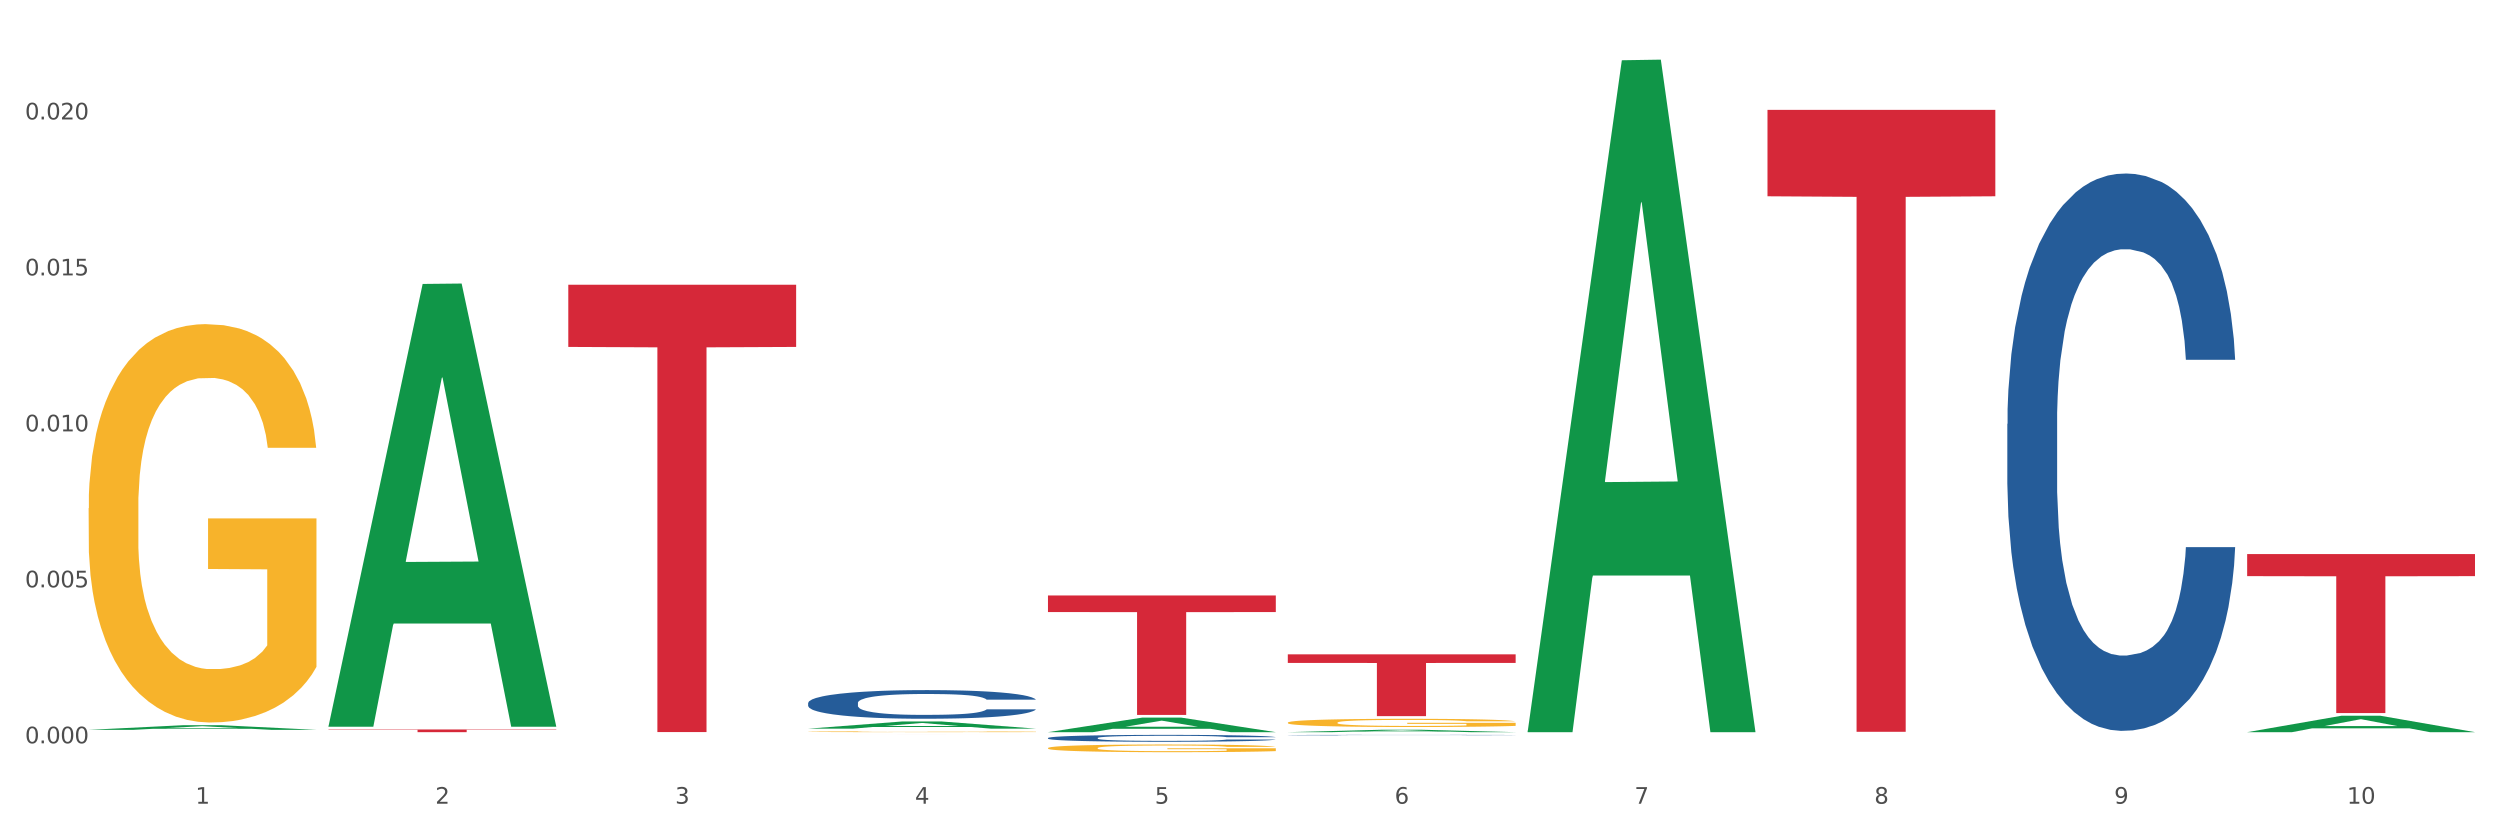 <?xml version="1.0" encoding="utf-8" standalone="no"?>
<!DOCTYPE svg PUBLIC "-//W3C//DTD SVG 1.1//EN"
  "http://www.w3.org/Graphics/SVG/1.1/DTD/svg11.dtd">
<svg xmlns:xlink="http://www.w3.org/1999/xlink" width="1080pt" height="360pt" viewBox="0 0 1080 360" xmlns="http://www.w3.org/2000/svg" version="1.1">
 <rect x="0" y="0" width="1080" height="360" fill="#333333" stroke="none"/>
 <defs>
  <style type="text/css">*{stroke-linejoin: round; stroke-linecap: butt}</style>
 </defs>
 <g id="figure_1">
  <g id="patch_1">
   <path d="M 0 360 
L 1080 360 
L 1080 0 
L 0 0 
z
" style="fill: #ffffff; stroke: #ffffff; stroke-linejoin: miter"/>
  </g>
  <g id="axes_1">
   <g id="matplotlib.axis_1">
    <g id="xtick_1">
     <g id="text_1">
      <!-- 1 -->
      <g style="fill: #4d4d4d" transform="translate(84.444 347.204) scale(0.096 -0.096)">
       <defs>
        <path id="DejaVuSans-31" d="M 794 531 
L 1825 531 
L 1825 4091 
L 703 3866 
L 703 4441 
L 1819 4666 
L 2450 4666 
L 2450 531 
L 3481 531 
L 3481 0 
L 794 0 
L 794 531 
z
" transform="scale(0.016)"/>
       </defs>
       <use xlink:href="#DejaVuSans-31"/>
      </g>
     </g>
    </g>
    <g id="xtick_2">
     <g id="text_2">
      <!-- 2 -->
      <g style="fill: #4d4d4d" transform="translate(188.053 347.204) scale(0.096 -0.096)">
       <defs>
        <path id="DejaVuSans-32" d="M 1228 531 
L 3431 531 
L 3431 0 
L 469 0 
L 469 531 
Q 828 903 1448 1529 
Q 2069 2156 2228 2338 
Q 2531 2678 2651 2914 
Q 2772 3150 2772 3378 
Q 2772 3750 2511 3984 
Q 2250 4219 1831 4219 
Q 1534 4219 1204 4116 
Q 875 4013 500 3803 
L 500 4441 
Q 881 4594 1212 4672 
Q 1544 4750 1819 4750 
Q 2544 4750 2975 4387 
Q 3406 4025 3406 3419 
Q 3406 3131 3298 2873 
Q 3191 2616 2906 2266 
Q 2828 2175 2409 1742 
Q 1991 1309 1228 531 
z
" transform="scale(0.016)"/>
       </defs>
       <use xlink:href="#DejaVuSans-32"/>
      </g>
     </g>
    </g>
    <g id="xtick_3">
     <g id="text_3">
      <!-- 3 -->
      <g style="fill: #4d4d4d" transform="translate(291.663 347.204) scale(0.096 -0.096)">
       <defs>
        <path id="DejaVuSans-33" d="M 2597 2516 
Q 3050 2419 3304 2112 
Q 3559 1806 3559 1356 
Q 3559 666 3084 287 
Q 2609 -91 1734 -91 
Q 1441 -91 1130 -33 
Q 819 25 488 141 
L 488 750 
Q 750 597 1062 519 
Q 1375 441 1716 441 
Q 2309 441 2620 675 
Q 2931 909 2931 1356 
Q 2931 1769 2642 2001 
Q 2353 2234 1838 2234 
L 1294 2234 
L 1294 2753 
L 1863 2753 
Q 2328 2753 2575 2939 
Q 2822 3125 2822 3475 
Q 2822 3834 2567 4026 
Q 2313 4219 1838 4219 
Q 1578 4219 1281 4162 
Q 984 4106 628 3988 
L 628 4550 
Q 988 4650 1302 4700 
Q 1616 4750 1894 4750 
Q 2613 4750 3031 4423 
Q 3450 4097 3450 3541 
Q 3450 3153 3228 2886 
Q 3006 2619 2597 2516 
z
" transform="scale(0.016)"/>
       </defs>
       <use xlink:href="#DejaVuSans-33"/>
      </g>
     </g>
    </g>
    <g id="xtick_4">
     <g id="text_4">
      <!-- 4 -->
      <g style="fill: #4d4d4d" transform="translate(395.273 347.204) scale(0.096 -0.096)">
       <defs>
        <path id="DejaVuSans-34" d="M 2419 4116 
L 825 1625 
L 2419 1625 
L 2419 4116 
z
M 2253 4666 
L 3047 4666 
L 3047 1625 
L 3713 1625 
L 3713 1100 
L 3047 1100 
L 3047 0 
L 2419 0 
L 2419 1100 
L 313 1100 
L 313 1709 
L 2253 4666 
z
" transform="scale(0.016)"/>
       </defs>
       <use xlink:href="#DejaVuSans-34"/>
      </g>
     </g>
    </g>
    <g id="xtick_5">
     <g id="text_5">
      <!-- 5 -->
      <g style="fill: #4d4d4d" transform="translate(498.883 347.204) scale(0.096 -0.096)">
       <defs>
        <path id="DejaVuSans-35" d="M 691 4666 
L 3169 4666 
L 3169 4134 
L 1269 4134 
L 1269 2991 
Q 1406 3038 1543 3061 
Q 1681 3084 1819 3084 
Q 2600 3084 3056 2656 
Q 3513 2228 3513 1497 
Q 3513 744 3044 326 
Q 2575 -91 1722 -91 
Q 1428 -91 1123 -41 
Q 819 9 494 109 
L 494 744 
Q 775 591 1075 516 
Q 1375 441 1709 441 
Q 2250 441 2565 725 
Q 2881 1009 2881 1497 
Q 2881 1984 2565 2268 
Q 2250 2553 1709 2553 
Q 1456 2553 1204 2497 
Q 953 2441 691 2322 
L 691 4666 
z
" transform="scale(0.016)"/>
       </defs>
       <use xlink:href="#DejaVuSans-35"/>
      </g>
     </g>
    </g>
    <g id="xtick_6">
     <g id="text_6">
      <!-- 6 -->
      <g style="fill: #4d4d4d" transform="translate(602.492 347.204) scale(0.096 -0.096)">
       <defs>
        <path id="DejaVuSans-36" d="M 2113 2584 
Q 1688 2584 1439 2293 
Q 1191 2003 1191 1497 
Q 1191 994 1439 701 
Q 1688 409 2113 409 
Q 2538 409 2786 701 
Q 3034 994 3034 1497 
Q 3034 2003 2786 2293 
Q 2538 2584 2113 2584 
z
M 3366 4563 
L 3366 3988 
Q 3128 4100 2886 4159 
Q 2644 4219 2406 4219 
Q 1781 4219 1451 3797 
Q 1122 3375 1075 2522 
Q 1259 2794 1537 2939 
Q 1816 3084 2150 3084 
Q 2853 3084 3261 2657 
Q 3669 2231 3669 1497 
Q 3669 778 3244 343 
Q 2819 -91 2113 -91 
Q 1303 -91 875 529 
Q 447 1150 447 2328 
Q 447 3434 972 4092 
Q 1497 4750 2381 4750 
Q 2619 4750 2861 4703 
Q 3103 4656 3366 4563 
z
" transform="scale(0.016)"/>
       </defs>
       <use xlink:href="#DejaVuSans-36"/>
      </g>
     </g>
    </g>
    <g id="xtick_7">
     <g id="text_7">
      <!-- 7 -->
      <g style="fill: #4d4d4d" transform="translate(706.102 347.204) scale(0.096 -0.096)">
       <defs>
        <path id="DejaVuSans-37" d="M 525 4666 
L 3525 4666 
L 3525 4397 
L 1831 0 
L 1172 0 
L 2766 4134 
L 525 4134 
L 525 4666 
z
" transform="scale(0.016)"/>
       </defs>
       <use xlink:href="#DejaVuSans-37"/>
      </g>
     </g>
    </g>
    <g id="xtick_8">
     <g id="text_8">
      <!-- 8 -->
      <g style="fill: #4d4d4d" transform="translate(809.712 347.204) scale(0.096 -0.096)">
       <defs>
        <path id="DejaVuSans-38" d="M 2034 2216 
Q 1584 2216 1326 1975 
Q 1069 1734 1069 1313 
Q 1069 891 1326 650 
Q 1584 409 2034 409 
Q 2484 409 2743 651 
Q 3003 894 3003 1313 
Q 3003 1734 2745 1975 
Q 2488 2216 2034 2216 
z
M 1403 2484 
Q 997 2584 770 2862 
Q 544 3141 544 3541 
Q 544 4100 942 4425 
Q 1341 4750 2034 4750 
Q 2731 4750 3128 4425 
Q 3525 4100 3525 3541 
Q 3525 3141 3298 2862 
Q 3072 2584 2669 2484 
Q 3125 2378 3379 2068 
Q 3634 1759 3634 1313 
Q 3634 634 3220 271 
Q 2806 -91 2034 -91 
Q 1263 -91 848 271 
Q 434 634 434 1313 
Q 434 1759 690 2068 
Q 947 2378 1403 2484 
z
M 1172 3481 
Q 1172 3119 1398 2916 
Q 1625 2713 2034 2713 
Q 2441 2713 2670 2916 
Q 2900 3119 2900 3481 
Q 2900 3844 2670 4047 
Q 2441 4250 2034 4250 
Q 1625 4250 1398 4047 
Q 1172 3844 1172 3481 
z
" transform="scale(0.016)"/>
       </defs>
       <use xlink:href="#DejaVuSans-38"/>
      </g>
     </g>
    </g>
    <g id="xtick_9">
     <g id="text_9">
      <!-- 9 -->
      <g style="fill: #4d4d4d" transform="translate(913.322 347.204) scale(0.096 -0.096)">
       <defs>
        <path id="DejaVuSans-39" d="M 703 97 
L 703 672 
Q 941 559 1184 500 
Q 1428 441 1663 441 
Q 2288 441 2617 861 
Q 2947 1281 2994 2138 
Q 2813 1869 2534 1725 
Q 2256 1581 1919 1581 
Q 1219 1581 811 2004 
Q 403 2428 403 3163 
Q 403 3881 828 4315 
Q 1253 4750 1959 4750 
Q 2769 4750 3195 4129 
Q 3622 3509 3622 2328 
Q 3622 1225 3098 567 
Q 2575 -91 1691 -91 
Q 1453 -91 1209 -44 
Q 966 3 703 97 
z
M 1959 2075 
Q 2384 2075 2632 2365 
Q 2881 2656 2881 3163 
Q 2881 3666 2632 3958 
Q 2384 4250 1959 4250 
Q 1534 4250 1286 3958 
Q 1038 3666 1038 3163 
Q 1038 2656 1286 2365 
Q 1534 2075 1959 2075 
z
" transform="scale(0.016)"/>
       </defs>
       <use xlink:href="#DejaVuSans-39"/>
      </g>
     </g>
    </g>
    <g id="xtick_10">
     <g id="text_10">
      <!-- 10 -->
      <g style="fill: #4d4d4d" transform="translate(1013.877 347.204) scale(0.096 -0.096)">
       <defs>
        <path id="DejaVuSans-30" d="M 2034 4250 
Q 1547 4250 1301 3770 
Q 1056 3291 1056 2328 
Q 1056 1369 1301 889 
Q 1547 409 2034 409 
Q 2525 409 2770 889 
Q 3016 1369 3016 2328 
Q 3016 3291 2770 3770 
Q 2525 4250 2034 4250 
z
M 2034 4750 
Q 2819 4750 3233 4129 
Q 3647 3509 3647 2328 
Q 3647 1150 3233 529 
Q 2819 -91 2034 -91 
Q 1250 -91 836 529 
Q 422 1150 422 2328 
Q 422 3509 836 4129 
Q 1250 4750 2034 4750 
z
" transform="scale(0.016)"/>
       </defs>
       <use xlink:href="#DejaVuSans-31"/>
       <use xlink:href="#DejaVuSans-30" transform="translate(63.623 0)"/>
      </g>
     </g>
    </g>
    <g id="xtick_11"/>
    <g id="xtick_12"/>
    <g id="xtick_13"/>
    <g id="xtick_14"/>
    <g id="xtick_15"/>
    <g id="xtick_16"/>
    <g id="xtick_17"/>
    <g id="xtick_18"/>
    <g id="xtick_19"/>
   </g>
   <g id="matplotlib.axis_2">
    <g id="ytick_1">
     <g id="text_11">
      <!-- 0.000 -->
      <g style="fill: #4d4d4d" transform="translate(10.8 321.113) scale(0.096 -0.096)">
       <defs>
        <path id="DejaVuSans-2e" d="M 684 794 
L 1344 794 
L 1344 0 
L 684 0 
L 684 794 
z
" transform="scale(0.016)"/>
       </defs>
       <use xlink:href="#DejaVuSans-30"/>
       <use xlink:href="#DejaVuSans-2e" transform="translate(63.623 0)"/>
       <use xlink:href="#DejaVuSans-30" transform="translate(95.41 0)"/>
       <use xlink:href="#DejaVuSans-30" transform="translate(159.033 0)"/>
       <use xlink:href="#DejaVuSans-30" transform="translate(222.656 0)"/>
      </g>
     </g>
    </g>
    <g id="ytick_2">
     <g id="text_12">
      <!-- 0.005 -->
      <g style="fill: #4d4d4d" transform="translate(10.8 253.735) scale(0.096 -0.096)">
       <use xlink:href="#DejaVuSans-30"/>
       <use xlink:href="#DejaVuSans-2e" transform="translate(63.623 0)"/>
       <use xlink:href="#DejaVuSans-30" transform="translate(95.41 0)"/>
       <use xlink:href="#DejaVuSans-30" transform="translate(159.033 0)"/>
       <use xlink:href="#DejaVuSans-35" transform="translate(222.656 0)"/>
      </g>
     </g>
    </g>
    <g id="ytick_3">
     <g id="text_13">
      <!-- 0.010 -->
      <g style="fill: #4d4d4d" transform="translate(10.8 186.357) scale(0.096 -0.096)">
       <use xlink:href="#DejaVuSans-30"/>
       <use xlink:href="#DejaVuSans-2e" transform="translate(63.623 0)"/>
       <use xlink:href="#DejaVuSans-30" transform="translate(95.41 0)"/>
       <use xlink:href="#DejaVuSans-31" transform="translate(159.033 0)"/>
       <use xlink:href="#DejaVuSans-30" transform="translate(222.656 0)"/>
      </g>
     </g>
    </g>
    <g id="ytick_4">
     <g id="text_14">
      <!-- 0.015 -->
      <g style="fill: #4d4d4d" transform="translate(10.8 118.98) scale(0.096 -0.096)">
       <use xlink:href="#DejaVuSans-30"/>
       <use xlink:href="#DejaVuSans-2e" transform="translate(63.623 0)"/>
       <use xlink:href="#DejaVuSans-30" transform="translate(95.41 0)"/>
       <use xlink:href="#DejaVuSans-31" transform="translate(159.033 0)"/>
       <use xlink:href="#DejaVuSans-35" transform="translate(222.656 0)"/>
      </g>
     </g>
    </g>
    <g id="ytick_5">
     <g id="text_15">
      <!-- 0.020 -->
      <g style="fill: #4d4d4d" transform="translate(10.8 51.602) scale(0.096 -0.096)">
       <use xlink:href="#DejaVuSans-30"/>
       <use xlink:href="#DejaVuSans-2e" transform="translate(63.623 0)"/>
       <use xlink:href="#DejaVuSans-30" transform="translate(95.41 0)"/>
       <use xlink:href="#DejaVuSans-32" transform="translate(159.033 0)"/>
       <use xlink:href="#DejaVuSans-30" transform="translate(222.656 0)"/>
      </g>
     </g>
    </g>
    <g id="ytick_6"/>
    <g id="ytick_7"/>
    <g id="ytick_8"/>
    <g id="ytick_9"/>
   </g>
   <g id="PolyCollection_1">
    <path d="M 38.283 315.292 
L 38.384 315.291 
L 78.974 313.294 
L 95.818 313.292 
L 136.712 315.296 
L 117.229 315.296 
L 108.401 314.83 
L 66.493 314.83 
L 66.188 314.837 
L 57.664 315.296 
L 38.283 315.296 
L 38.283 315.292 
L 71.769 314.551 
L 103.125 314.549 
L 87.599 313.719 
L 87.396 313.716 
L 87.193 313.721 
L 71.668 314.549 
L 71.769 314.551 
L 38.283 315.292 
z
" clip-path="url(#p94a6b0d7e7)" style="fill: #109648"/>
    <path d="M 970.771 239.346 
L 1069.2 239.346 
L 1069.2 248.892 
L 1030.481 248.956 
L 1030.481 308.035 
L 1009.256 308.035 
L 1009.256 248.956 
L 970.771 248.892 
L 970.771 239.411 
L 970.771 239.346 
z
" clip-path="url(#p94a6b0d7e7)" style="fill: #d62839"/>
    <path d="M 763.551 47.455 
L 861.981 47.455 
L 861.981 84.791 
L 823.262 85.044 
L 823.262 316.127 
L 802.037 316.127 
L 802.037 85.044 
L 763.551 84.791 
L 763.551 47.707 
L 763.551 47.455 
z
" clip-path="url(#p94a6b0d7e7)" style="fill: #d62839"/>
    <path d="M 556.332 282.671 
L 654.761 282.671 
L 654.761 286.38 
L 616.042 286.405 
L 616.042 309.359 
L 594.817 309.359 
L 594.817 286.405 
L 556.332 286.38 
L 556.332 282.696 
L 556.332 282.671 
z
" clip-path="url(#p94a6b0d7e7)" style="fill: #d62839"/>
    <path d="M 452.722 257.234 
L 551.151 257.234 
L 551.151 264.405 
L 512.433 264.454 
L 512.433 308.838 
L 491.207 308.838 
L 491.207 264.454 
L 452.722 264.405 
L 452.722 257.282 
L 452.722 257.234 
z
" clip-path="url(#p94a6b0d7e7)" style="fill: #d62839"/>
    <path d="M 349.112 317.466 
L 447.542 317.466 
L 447.542 317.467 
L 408.823 317.467 
L 408.823 317.473 
L 387.598 317.473 
L 387.598 317.467 
L 349.112 317.467 
L 349.112 317.466 
L 349.112 317.466 
z
" clip-path="url(#p94a6b0d7e7)" style="fill: #d62839"/>
    <path d="M 245.502 123.016 
L 343.932 123.016 
L 343.932 149.871 
L 305.213 150.053 
L 305.213 316.263 
L 283.988 316.263 
L 283.988 150.053 
L 245.502 149.871 
L 245.502 123.198 
L 245.502 123.016 
z
" clip-path="url(#p94a6b0d7e7)" style="fill: #d62839"/>
    <path d="M 141.893 315.13 
L 240.322 315.13 
L 240.322 315.292 
L 201.603 315.293 
L 201.603 316.299 
L 180.378 316.299 
L 180.378 315.293 
L 141.893 315.292 
L 141.893 315.131 
L 141.893 315.13 
z
" clip-path="url(#p94a6b0d7e7)" style="fill: #d62839"/>
    <path d="M 349.112 303.684 
L 349.229 303.673 
L 349.229 303.356 
L 349.578 302.926 
L 350.857 302.135 
L 352.486 301.536 
L 355.279 300.835 
L 356.791 300.541 
L 358.769 300.213 
L 362.841 299.681 
L 367.495 299.229 
L 370.753 298.98 
L 373.196 298.822 
L 378.664 298.54 
L 381.806 298.415 
L 385.063 298.313 
L 387.856 298.246 
L 392.51 298.166 
L 396.233 298.133 
L 400.537 298.121 
L 404.144 298.133 
L 408.914 298.178 
L 415.895 298.313 
L 418.571 298.393 
L 422.178 298.528 
L 425.901 298.709 
L 428.926 298.89 
L 432.416 299.15 
L 436.023 299.489 
L 439.514 299.919 
L 441.957 300.315 
L 443.935 300.733 
L 445.68 301.242 
L 446.96 301.796 
L 447.542 302.259 
L 426.25 302.259 
L 425.668 301.841 
L 424.505 301.389 
L 423.341 301.083 
L 422.062 300.835 
L 420.084 300.552 
L 418.339 300.371 
L 415.43 300.156 
L 412.754 300.021 
L 410.543 299.942 
L 407.867 299.874 
L 402.166 299.806 
L 398.094 299.806 
L 395.535 299.828 
L 392.393 299.885 
L 389.717 299.964 
L 386.576 300.1 
L 384.133 300.247 
L 381.689 300.439 
L 380.293 300.575 
L 378.199 300.823 
L 376.803 301.027 
L 374.941 301.377 
L 373.894 301.626 
L 372.033 302.271 
L 371.218 302.746 
L 370.869 303.073 
L 370.636 303.435 
L 370.636 305.199 
L 371.334 305.99 
L 371.916 306.33 
L 372.847 306.714 
L 374.592 307.212 
L 377.152 307.698 
L 379.828 308.048 
L 382.038 308.263 
L 384.133 308.421 
L 386.227 308.546 
L 388.786 308.659 
L 390.881 308.727 
L 394.022 308.794 
L 397.745 308.828 
L 400.654 308.828 
L 406.587 308.772 
L 409.263 308.715 
L 411.823 308.636 
L 414.615 308.512 
L 416.826 308.376 
L 418.106 308.274 
L 420.2 308.059 
L 421.829 307.833 
L 423.225 307.573 
L 424.156 307.347 
L 425.203 307.008 
L 426.017 306.624 
L 426.25 306.42 
L 447.542 306.42 
L 447.076 306.827 
L 446.262 307.223 
L 444.633 307.754 
L 443.353 308.059 
L 441.375 308.433 
L 439.281 308.749 
L 436.372 309.1 
L 433.696 309.36 
L 430.904 309.586 
L 427.879 309.789 
L 422.411 310.072 
L 420.433 310.151 
L 416.244 310.287 
L 412.987 310.366 
L 408.216 310.445 
L 403.33 310.49 
L 398.211 310.502 
L 393.673 310.479 
L 388.67 310.411 
L 385.529 310.343 
L 382.038 310.242 
L 377.966 310.083 
L 374.127 309.891 
L 370.52 309.665 
L 367.146 309.405 
L 364.005 309.111 
L 359.932 308.625 
L 356.907 308.15 
L 354.697 307.709 
L 353.184 307.336 
L 351.672 306.861 
L 350.857 306.533 
L 349.578 305.742 
L 349.112 305.007 
L 349.112 303.684 
z
" clip-path="url(#p94a6b0d7e7)" style="fill: #255c99"/>
    <path d="M 452.722 318.808 
L 452.838 318.805 
L 452.838 318.729 
L 453.187 318.625 
L 454.467 318.434 
L 456.096 318.29 
L 458.888 318.121 
L 460.401 318.05 
L 462.379 317.971 
L 466.451 317.842 
L 471.105 317.733 
L 474.362 317.673 
L 476.806 317.635 
L 482.274 317.567 
L 485.415 317.537 
L 488.673 317.512 
L 491.465 317.496 
L 496.119 317.477 
L 499.842 317.469 
L 504.147 317.466 
L 507.754 317.469 
L 512.524 317.479 
L 519.505 317.512 
L 522.181 317.531 
L 525.788 317.564 
L 529.511 317.608 
L 532.536 317.651 
L 536.026 317.714 
L 539.633 317.796 
L 543.123 317.9 
L 545.567 317.995 
L 547.545 318.096 
L 549.29 318.219 
L 550.57 318.352 
L 551.151 318.464 
L 529.86 318.464 
L 529.278 318.363 
L 528.115 318.254 
L 526.951 318.181 
L 525.671 318.121 
L 523.693 318.052 
L 521.948 318.009 
L 519.04 317.957 
L 516.364 317.924 
L 514.153 317.905 
L 511.477 317.889 
L 505.776 317.872 
L 501.704 317.872 
L 499.144 317.878 
L 496.003 317.891 
L 493.327 317.911 
L 490.186 317.943 
L 487.742 317.979 
L 485.299 318.025 
L 483.903 318.058 
L 481.809 318.118 
L 480.412 318.167 
L 478.551 318.252 
L 477.504 318.312 
L 475.642 318.467 
L 474.828 318.582 
L 474.479 318.661 
L 474.246 318.748 
L 474.246 319.174 
L 474.944 319.365 
L 475.526 319.447 
L 476.457 319.539 
L 478.202 319.659 
L 480.762 319.777 
L 483.438 319.861 
L 485.648 319.913 
L 487.742 319.951 
L 489.837 319.981 
L 492.396 320.009 
L 494.49 320.025 
L 497.632 320.041 
L 501.355 320.05 
L 504.264 320.05 
L 510.197 320.036 
L 512.873 320.022 
L 515.433 320.003 
L 518.225 319.973 
L 520.436 319.94 
L 521.716 319.916 
L 523.81 319.864 
L 525.439 319.809 
L 526.835 319.747 
L 527.766 319.692 
L 528.813 319.61 
L 529.627 319.518 
L 529.86 319.468 
L 551.151 319.468 
L 550.686 319.567 
L 549.871 319.662 
L 548.243 319.79 
L 546.963 319.864 
L 544.985 319.954 
L 542.891 320.03 
L 539.982 320.115 
L 537.306 320.178 
L 534.514 320.232 
L 531.489 320.281 
L 526.02 320.35 
L 524.042 320.369 
L 519.854 320.401 
L 516.596 320.421 
L 511.826 320.44 
L 506.94 320.451 
L 501.82 320.453 
L 497.283 320.448 
L 492.28 320.432 
L 489.138 320.415 
L 485.648 320.391 
L 481.576 320.352 
L 477.737 320.306 
L 474.13 320.251 
L 470.756 320.189 
L 467.614 320.118 
L 463.542 320 
L 460.517 319.886 
L 458.307 319.779 
L 456.794 319.689 
L 455.282 319.575 
L 454.467 319.496 
L 453.187 319.305 
L 452.722 319.127 
L 452.722 318.808 
z
" clip-path="url(#p94a6b0d7e7)" style="fill: #255c99"/>
    <path d="M 556.332 317.56 
L 556.448 317.56 
L 556.448 317.554 
L 556.797 317.547 
L 558.077 317.534 
L 559.706 317.523 
L 562.498 317.512 
L 564.011 317.507 
L 565.989 317.501 
L 570.061 317.492 
L 574.715 317.485 
L 577.972 317.48 
L 580.415 317.478 
L 585.884 317.473 
L 589.025 317.471 
L 592.283 317.469 
L 595.075 317.468 
L 599.729 317.467 
L 603.452 317.466 
L 607.757 317.466 
L 611.364 317.466 
L 616.134 317.467 
L 623.115 317.469 
L 625.791 317.47 
L 629.397 317.473 
L 633.121 317.476 
L 636.146 317.479 
L 639.636 317.483 
L 643.243 317.489 
L 646.733 317.496 
L 649.176 317.503 
L 651.154 317.51 
L 652.899 317.519 
L 654.179 317.528 
L 654.761 317.536 
L 633.47 317.536 
L 632.888 317.529 
L 631.724 317.521 
L 630.561 317.516 
L 629.281 317.512 
L 627.303 317.507 
L 625.558 317.504 
L 622.649 317.5 
L 619.973 317.498 
L 617.763 317.497 
L 615.087 317.495 
L 609.386 317.494 
L 605.314 317.494 
L 602.754 317.495 
L 599.613 317.496 
L 596.937 317.497 
L 593.795 317.499 
L 591.352 317.502 
L 588.909 317.505 
L 587.513 317.507 
L 585.418 317.511 
L 584.022 317.515 
L 582.161 317.521 
L 581.114 317.525 
L 579.252 317.536 
L 578.438 317.544 
L 578.089 317.549 
L 577.856 317.556 
L 577.856 317.585 
L 578.554 317.599 
L 579.136 317.604 
L 580.066 317.611 
L 581.812 317.619 
L 584.371 317.628 
L 587.047 317.634 
L 589.258 317.637 
L 591.352 317.64 
L 593.446 317.642 
L 596.006 317.644 
L 598.1 317.645 
L 601.242 317.646 
L 604.965 317.647 
L 607.873 317.647 
L 613.807 317.646 
L 616.483 317.645 
L 619.043 317.643 
L 621.835 317.641 
L 624.045 317.639 
L 625.325 317.637 
L 627.42 317.634 
L 629.048 317.63 
L 630.445 317.625 
L 631.375 317.622 
L 632.422 317.616 
L 633.237 317.609 
L 633.47 317.606 
L 654.761 317.606 
L 654.296 317.613 
L 653.481 317.62 
L 651.852 317.629 
L 650.573 317.634 
L 648.595 317.64 
L 646.5 317.645 
L 643.592 317.651 
L 640.916 317.656 
L 638.123 317.659 
L 635.098 317.663 
L 629.63 317.668 
L 627.652 317.669 
L 623.464 317.671 
L 620.206 317.673 
L 615.436 317.674 
L 610.549 317.675 
L 605.43 317.675 
L 600.893 317.675 
L 595.89 317.673 
L 592.748 317.672 
L 589.258 317.671 
L 585.186 317.668 
L 581.346 317.665 
L 577.74 317.661 
L 574.365 317.656 
L 571.224 317.651 
L 567.152 317.643 
L 564.127 317.635 
L 561.916 317.628 
L 560.404 317.621 
L 558.891 317.613 
L 558.077 317.608 
L 556.797 317.595 
L 556.332 317.582 
L 556.332 317.56 
z
" clip-path="url(#p94a6b0d7e7)" style="fill: #255c99"/>
    <path d="M 867.161 183.143 
L 867.277 182.923 
L 867.277 176.766 
L 867.626 168.409 
L 868.906 153.016 
L 870.535 141.361 
L 873.327 127.727 
L 874.84 122.01 
L 876.818 115.633 
L 880.89 105.298 
L 885.544 96.501 
L 888.801 91.664 
L 891.245 88.585 
L 896.713 83.087 
L 899.854 80.669 
L 903.112 78.689 
L 905.904 77.37 
L 910.558 75.831 
L 914.281 75.171 
L 918.586 74.951 
L 922.193 75.171 
L 926.963 76.051 
L 933.944 78.689 
L 936.62 80.229 
L 940.227 82.868 
L 943.95 86.386 
L 946.975 89.904 
L 950.465 94.962 
L 954.072 101.559 
L 957.562 109.915 
L 960.006 117.612 
L 961.984 125.748 
L 963.729 135.644 
L 965.009 146.419 
L 965.59 155.435 
L 944.299 155.435 
L 943.717 147.299 
L 942.554 138.503 
L 941.39 132.565 
L 940.11 127.727 
L 938.132 122.23 
L 936.387 118.712 
L 933.479 114.533 
L 930.803 111.895 
L 928.592 110.355 
L 925.916 109.036 
L 920.215 107.716 
L 916.143 107.716 
L 913.583 108.156 
L 910.442 109.256 
L 907.766 110.795 
L 904.625 113.434 
L 902.181 116.293 
L 899.738 120.031 
L 898.342 122.67 
L 896.248 127.508 
L 894.851 131.466 
L 892.99 138.283 
L 891.943 143.121 
L 890.081 155.655 
L 889.267 164.891 
L 888.918 171.268 
L 888.685 178.305 
L 888.685 212.609 
L 889.383 228.003 
L 889.965 234.6 
L 890.896 242.076 
L 892.641 251.752 
L 895.201 261.208 
L 897.877 268.025 
L 900.087 272.203 
L 902.181 275.281 
L 904.276 277.7 
L 906.835 279.899 
L 908.929 281.219 
L 912.071 282.538 
L 915.794 283.198 
L 918.703 283.198 
L 924.636 282.098 
L 927.312 280.999 
L 929.872 279.46 
L 932.664 277.041 
L 934.875 274.402 
L 936.155 272.423 
L 938.249 268.245 
L 939.878 263.847 
L 941.274 258.789 
L 942.205 254.391 
L 943.252 247.794 
L 944.066 240.317 
L 944.299 236.359 
L 965.59 236.359 
L 965.125 244.275 
L 964.31 251.972 
L 962.682 262.307 
L 961.402 268.245 
L 959.424 275.501 
L 957.33 281.659 
L 954.421 288.476 
L 951.745 293.533 
L 948.953 297.931 
L 945.928 301.89 
L 940.459 307.387 
L 938.481 308.926 
L 934.293 311.565 
L 931.035 313.104 
L 926.265 314.644 
L 921.379 315.523 
L 916.259 315.743 
L 911.722 315.304 
L 906.719 313.984 
L 903.577 312.665 
L 900.087 310.686 
L 896.015 307.607 
L 892.176 303.869 
L 888.569 299.471 
L 885.195 294.413 
L 882.053 288.695 
L 877.981 279.24 
L 874.956 270.004 
L 872.746 261.428 
L 871.233 254.171 
L 869.721 244.935 
L 868.906 238.558 
L 867.626 223.165 
L 867.161 208.871 
L 867.161 183.143 
z
" clip-path="url(#p94a6b0d7e7)" style="fill: #255c99"/>
    <path d="M 556.332 312.166 
L 556.448 312.163 
L 556.448 312.046 
L 556.68 311.946 
L 557.842 311.703 
L 559.586 311.502 
L 560.864 311.395 
L 562.142 311.307 
L 563.653 311.22 
L 565.512 311.129 
L 568.882 310.996 
L 570.974 310.928 
L 573.531 310.856 
L 578.179 310.753 
L 581.549 310.694 
L 585.035 310.646 
L 590.73 310.587 
L 594.448 310.561 
L 598.4 310.542 
L 603.164 310.529 
L 606.767 310.526 
L 614.669 310.536 
L 621.409 310.565 
L 624.663 310.587 
L 628.846 310.626 
L 631.054 310.652 
L 634.657 310.704 
L 638.375 310.772 
L 640.932 310.831 
L 644.767 310.941 
L 647.672 311.051 
L 650.345 311.187 
L 651.74 311.281 
L 652.785 311.369 
L 653.715 311.469 
L 654.645 311.628 
L 633.727 311.628 
L 632.914 311.515 
L 631.635 311.408 
L 629.776 311.304 
L 628.149 311.239 
L 625.36 311.158 
L 622.803 311.106 
L 620.131 311.067 
L 616.877 311.035 
L 614.32 311.019 
L 610.718 311.006 
L 603.629 311.009 
L 598.864 311.035 
L 595.61 311.067 
L 593.519 311.096 
L 591.659 311.129 
L 589.568 311.174 
L 587.127 311.242 
L 585.384 311.304 
L 583.641 311.382 
L 582.246 311.459 
L 580.968 311.55 
L 579.922 311.647 
L 579.109 311.748 
L 578.412 311.871 
L 577.83 312.075 
L 577.83 312.52 
L 578.063 312.62 
L 578.644 312.753 
L 579.341 312.853 
L 580.503 312.973 
L 581.549 313.054 
L 583.525 313.171 
L 585.733 313.268 
L 587.476 313.33 
L 589.219 313.382 
L 592.24 313.453 
L 595.61 313.512 
L 598.516 313.547 
L 602.467 313.58 
L 605.14 313.593 
L 607.464 313.599 
L 613.158 313.599 
L 617.225 313.589 
L 621.758 313.567 
L 625.244 313.537 
L 628.149 313.502 
L 631.403 313.443 
L 633.495 313.388 
L 633.495 312.711 
L 607.929 312.708 
L 607.929 312.257 
L 654.761 312.257 
L 654.761 313.58 
L 652.785 313.648 
L 650.577 313.709 
L 648.253 313.764 
L 644.767 313.832 
L 640.583 313.897 
L 636.865 313.943 
L 632.914 313.982 
L 628.265 314.017 
L 622.222 314.05 
L 618.504 314.063 
L 613.855 314.072 
L 608.394 314.076 
L 603.629 314.069 
L 598.981 314.053 
L 594.1 314.024 
L 589.335 313.982 
L 585.733 313.939 
L 582.13 313.888 
L 578.295 313.819 
L 575.274 313.755 
L 572.95 313.696 
L 570.393 313.622 
L 567.604 313.524 
L 565.512 313.437 
L 563.653 313.346 
L 561.677 313.229 
L 560.283 313.129 
L 558.888 313.003 
L 558.075 312.909 
L 557.145 312.763 
L 556.448 312.558 
L 556.332 312.166 
z
" clip-path="url(#p94a6b0d7e7)" style="fill: #f7b32b"/>
    <path d="M 452.722 323.159 
L 452.838 323.156 
L 452.838 323.046 
L 453.071 322.952 
L 454.233 322.724 
L 455.976 322.535 
L 457.254 322.435 
L 458.532 322.353 
L 460.043 322.271 
L 461.903 322.186 
L 465.273 322.061 
L 467.364 321.997 
L 469.921 321.93 
L 474.569 321.833 
L 477.939 321.778 
L 481.426 321.733 
L 487.12 321.678 
L 490.839 321.654 
L 494.79 321.635 
L 499.554 321.623 
L 503.157 321.62 
L 511.059 321.629 
L 517.799 321.657 
L 521.053 321.678 
L 525.237 321.714 
L 527.445 321.739 
L 531.047 321.787 
L 534.766 321.851 
L 537.322 321.906 
L 541.157 322.009 
L 544.062 322.113 
L 546.735 322.24 
L 548.13 322.329 
L 549.176 322.411 
L 550.105 322.505 
L 551.035 322.654 
L 530.117 322.654 
L 529.304 322.548 
L 528.026 322.447 
L 526.166 322.35 
L 524.539 322.289 
L 521.75 322.213 
L 519.194 322.164 
L 516.521 322.128 
L 513.267 322.098 
L 510.71 322.082 
L 507.108 322.07 
L 500.019 322.073 
L 495.255 322.098 
L 492.001 322.128 
L 489.909 322.155 
L 488.05 322.186 
L 485.958 322.228 
L 483.517 322.292 
L 481.774 322.35 
L 480.031 322.423 
L 478.637 322.496 
L 477.358 322.581 
L 476.312 322.672 
L 475.499 322.766 
L 474.802 322.882 
L 474.221 323.074 
L 474.221 323.49 
L 474.453 323.584 
L 475.034 323.709 
L 475.731 323.803 
L 476.894 323.916 
L 477.939 323.992 
L 479.915 324.101 
L 482.123 324.192 
L 483.866 324.25 
L 485.609 324.299 
L 488.631 324.366 
L 492.001 324.42 
L 494.906 324.454 
L 498.857 324.484 
L 501.53 324.496 
L 503.854 324.503 
L 509.548 324.503 
L 513.616 324.493 
L 518.148 324.472 
L 521.634 324.445 
L 524.539 324.411 
L 527.793 324.357 
L 529.885 324.305 
L 529.885 323.669 
L 504.319 323.666 
L 504.319 323.244 
L 551.151 323.244 
L 551.151 324.484 
L 549.176 324.548 
L 546.968 324.606 
L 544.644 324.658 
L 541.157 324.721 
L 536.974 324.782 
L 533.255 324.825 
L 529.304 324.861 
L 524.656 324.895 
L 518.613 324.925 
L 514.894 324.937 
L 510.246 324.946 
L 504.784 324.95 
L 500.019 324.943 
L 495.371 324.928 
L 490.49 324.901 
L 485.725 324.861 
L 482.123 324.822 
L 478.52 324.773 
L 474.686 324.709 
L 471.664 324.648 
L 469.34 324.594 
L 466.783 324.524 
L 463.994 324.433 
L 461.903 324.351 
L 460.043 324.265 
L 458.068 324.156 
L 456.673 324.062 
L 455.279 323.943 
L 454.465 323.855 
L 453.535 323.718 
L 452.838 323.527 
L 452.722 323.159 
z
" clip-path="url(#p94a6b0d7e7)" style="fill: #f7b32b"/>
    <path d="M 349.112 316.108 
L 349.228 316.108 
L 349.228 316.096 
L 349.461 316.086 
L 350.623 316.062 
L 352.366 316.042 
L 353.644 316.031 
L 354.923 316.023 
L 356.433 316.014 
L 358.293 316.005 
L 361.663 315.992 
L 363.755 315.985 
L 366.311 315.978 
L 370.96 315.967 
L 374.33 315.962 
L 377.816 315.957 
L 383.51 315.951 
L 387.229 315.948 
L 391.18 315.946 
L 395.945 315.945 
L 399.547 315.945 
L 407.449 315.946 
L 414.189 315.949 
L 417.443 315.951 
L 421.627 315.955 
L 423.835 315.957 
L 427.437 315.963 
L 431.156 315.969 
L 433.713 315.975 
L 437.548 315.986 
L 440.453 315.997 
L 443.126 316.011 
L 444.52 316.02 
L 445.566 316.029 
L 446.496 316.039 
L 447.425 316.055 
L 426.508 316.055 
L 425.694 316.043 
L 424.416 316.033 
L 422.557 316.022 
L 420.93 316.016 
L 418.141 316.008 
L 415.584 316.003 
L 412.911 315.999 
L 409.657 315.996 
L 407.101 315.994 
L 403.498 315.993 
L 396.409 315.993 
L 391.645 315.996 
L 388.391 315.999 
L 386.299 316.002 
L 384.44 316.005 
L 382.348 316.009 
L 379.908 316.016 
L 378.165 316.022 
L 376.421 316.03 
L 375.027 316.038 
L 373.749 316.047 
L 372.703 316.057 
L 371.889 316.067 
L 371.192 316.079 
L 370.611 316.099 
L 370.611 316.144 
L 370.843 316.154 
L 371.424 316.167 
L 372.122 316.177 
L 373.284 316.189 
L 374.33 316.197 
L 376.305 316.209 
L 378.513 316.218 
L 380.256 316.225 
L 381.999 316.23 
L 385.021 316.237 
L 388.391 316.243 
L 391.296 316.246 
L 395.247 316.249 
L 397.92 316.251 
L 400.244 316.251 
L 405.939 316.251 
L 410.006 316.25 
L 414.538 316.248 
L 418.024 316.245 
L 420.93 316.242 
L 424.183 316.236 
L 426.275 316.23 
L 426.275 316.163 
L 400.709 316.162 
L 400.709 316.117 
L 447.542 316.117 
L 447.542 316.249 
L 445.566 316.256 
L 443.358 316.262 
L 441.034 316.268 
L 437.548 316.275 
L 433.364 316.281 
L 429.645 316.286 
L 425.694 316.29 
L 421.046 316.293 
L 415.003 316.296 
L 411.284 316.298 
L 406.636 316.299 
L 401.174 316.299 
L 396.409 316.298 
L 391.761 316.297 
L 386.88 316.294 
L 382.116 316.29 
L 378.513 316.285 
L 374.911 316.28 
L 371.076 316.273 
L 368.054 316.267 
L 365.73 316.261 
L 363.174 316.254 
L 360.385 316.244 
L 358.293 316.235 
L 356.433 316.226 
L 354.458 316.215 
L 353.063 316.204 
L 351.669 316.192 
L 350.855 316.182 
L 349.926 316.168 
L 349.228 316.148 
L 349.112 316.108 
z
" clip-path="url(#p94a6b0d7e7)" style="fill: #f7b32b"/>
    <path d="M 38.283 219.547 
L 38.399 219.39 
L 38.399 213.732 
L 38.632 208.859 
L 39.794 197.071 
L 41.537 187.326 
L 42.815 182.139 
L 44.093 177.895 
L 45.604 173.651 
L 47.464 169.25 
L 50.834 162.806 
L 52.925 159.505 
L 55.482 156.047 
L 60.13 151.017 
L 63.5 148.188 
L 66.987 145.831 
L 72.681 143.001 
L 76.4 141.744 
L 80.351 140.801 
L 85.115 140.172 
L 88.718 140.015 
L 96.62 140.487 
L 103.36 141.901 
L 106.614 143.001 
L 110.798 144.888 
L 113.006 146.145 
L 116.608 148.66 
L 120.327 151.961 
L 122.883 154.79 
L 126.718 160.134 
L 129.623 165.478 
L 132.296 172.079 
L 133.691 176.638 
L 134.737 180.881 
L 135.666 185.754 
L 136.596 193.456 
L 115.678 193.456 
L 114.865 187.954 
L 113.587 182.768 
L 111.727 177.738 
L 110.1 174.594 
L 107.311 170.665 
L 104.755 168.15 
L 102.082 166.264 
L 98.828 164.692 
L 96.271 163.906 
L 92.669 163.277 
L 85.58 163.435 
L 80.816 164.692 
L 77.562 166.264 
L 75.47 167.678 
L 73.611 169.25 
L 71.519 171.451 
L 69.078 174.751 
L 67.335 177.738 
L 65.592 181.51 
L 64.198 185.282 
L 62.919 189.683 
L 61.873 194.399 
L 61.06 199.271 
L 60.363 205.244 
L 59.782 215.146 
L 59.782 236.68 
L 60.014 241.552 
L 60.595 247.997 
L 61.292 252.869 
L 62.455 258.685 
L 63.5 262.614 
L 65.476 268.273 
L 67.684 272.988 
L 69.427 275.974 
L 71.17 278.489 
L 74.192 281.947 
L 77.562 284.776 
L 80.467 286.505 
L 84.418 288.077 
L 87.091 288.706 
L 89.415 289.02 
L 95.109 289.02 
L 99.177 288.549 
L 103.709 287.448 
L 107.195 286.034 
L 110.1 284.305 
L 113.354 281.476 
L 115.446 278.804 
L 115.446 245.953 
L 89.88 245.796 
L 89.88 223.948 
L 136.712 223.948 
L 136.712 288.077 
L 134.737 291.378 
L 132.529 294.364 
L 130.205 297.036 
L 126.718 300.337 
L 122.535 303.481 
L 118.816 305.681 
L 114.865 307.567 
L 110.217 309.296 
L 104.174 310.868 
L 100.455 311.497 
L 95.807 311.968 
L 90.345 312.125 
L 85.58 311.811 
L 80.932 311.025 
L 76.051 309.611 
L 71.286 307.567 
L 67.684 305.524 
L 64.081 303.009 
L 60.247 299.708 
L 57.225 296.565 
L 54.901 293.735 
L 52.344 290.12 
L 49.555 285.405 
L 47.464 281.161 
L 45.604 276.76 
L 43.629 271.102 
L 42.234 266.229 
L 40.84 260.099 
L 40.026 255.541 
L 39.096 248.468 
L 38.399 238.566 
L 38.283 219.547 
z
" clip-path="url(#p94a6b0d7e7)" style="fill: #f7b32b"/>
    <path d="M 659.941 315.753 
L 660.043 315.481 
L 700.632 26.032 
L 717.477 25.759 
L 758.371 316.299 
L 738.888 316.299 
L 730.06 248.643 
L 688.151 248.643 
L 687.847 249.734 
L 679.323 316.299 
L 659.941 316.299 
L 659.941 315.753 
L 693.428 208.267 
L 724.783 207.995 
L 709.258 87.687 
L 709.055 87.141 
L 708.852 87.959 
L 693.326 207.995 
L 693.428 208.267 
L 659.941 315.753 
z
" clip-path="url(#p94a6b0d7e7)" style="fill: #109648"/>
    <path d="M 141.893 313.603 
L 141.994 313.423 
L 182.584 122.664 
L 199.428 122.485 
L 240.322 313.963 
L 220.839 313.963 
L 212.011 269.374 
L 170.102 269.374 
L 169.798 270.094 
L 161.274 313.963 
L 141.893 313.963 
L 141.893 313.603 
L 175.379 242.765 
L 206.734 242.586 
L 191.209 163.297 
L 191.006 162.938 
L 190.803 163.477 
L 175.278 242.586 
L 175.379 242.765 
L 141.893 313.603 
z
" clip-path="url(#p94a6b0d7e7)" style="fill: #109648"/>
    <path d="M 349.112 314.772 
L 349.214 314.769 
L 389.803 311.671 
L 406.648 311.668 
L 447.542 314.778 
L 428.059 314.778 
L 419.23 314.054 
L 377.322 314.054 
L 377.017 314.066 
L 368.494 314.778 
L 349.112 314.778 
L 349.112 314.772 
L 382.598 313.622 
L 413.954 313.619 
L 398.428 312.331 
L 398.225 312.325 
L 398.022 312.334 
L 382.497 313.619 
L 382.598 313.622 
L 349.112 314.772 
z
" clip-path="url(#p94a6b0d7e7)" style="fill: #109648"/>
    <path d="M 452.722 316.287 
L 452.823 316.281 
L 493.413 310.01 
L 510.257 310.004 
L 551.151 316.299 
L 531.668 316.299 
L 522.84 314.833 
L 480.932 314.833 
L 480.627 314.857 
L 472.103 316.299 
L 452.722 316.299 
L 452.722 316.287 
L 486.208 313.958 
L 517.564 313.953 
L 502.038 311.346 
L 501.835 311.334 
L 501.632 311.352 
L 486.107 313.953 
L 486.208 313.958 
L 452.722 316.287 
z
" clip-path="url(#p94a6b0d7e7)" style="fill: #109648"/>
    <path d="M 556.332 316.297 
L 556.433 316.296 
L 597.023 315.243 
L 613.867 315.242 
L 654.761 316.299 
L 635.278 316.299 
L 626.45 316.053 
L 584.541 316.053 
L 584.237 316.057 
L 575.713 316.299 
L 556.332 316.299 
L 556.332 316.297 
L 589.818 315.906 
L 621.173 315.905 
L 605.648 315.468 
L 605.445 315.466 
L 605.242 315.469 
L 589.717 315.905 
L 589.818 315.906 
L 556.332 316.297 
z
" clip-path="url(#p94a6b0d7e7)" style="fill: #109648"/>
    <path d="M 970.771 316.286 
L 970.872 316.279 
L 1011.462 309.209 
L 1028.306 309.202 
L 1069.2 316.299 
L 1049.717 316.299 
L 1040.889 314.646 
L 998.98 314.646 
L 998.676 314.673 
L 990.152 316.299 
L 970.771 316.299 
L 970.771 316.286 
L 1004.257 313.66 
L 1035.612 313.653 
L 1020.087 310.715 
L 1019.884 310.701 
L 1019.681 310.721 
L 1004.156 313.653 
L 1004.257 313.66 
L 970.771 316.286 
z
" clip-path="url(#p94a6b0d7e7)" style="fill: #109648"/>
   </g>
  </g>
 </g>
 <defs>
  <clipPath id="p94a6b0d7e7">
   <rect x="38.283" y="10.8" width="1030.917" height="329.109"/>
  </clipPath>
 </defs>
</svg>
